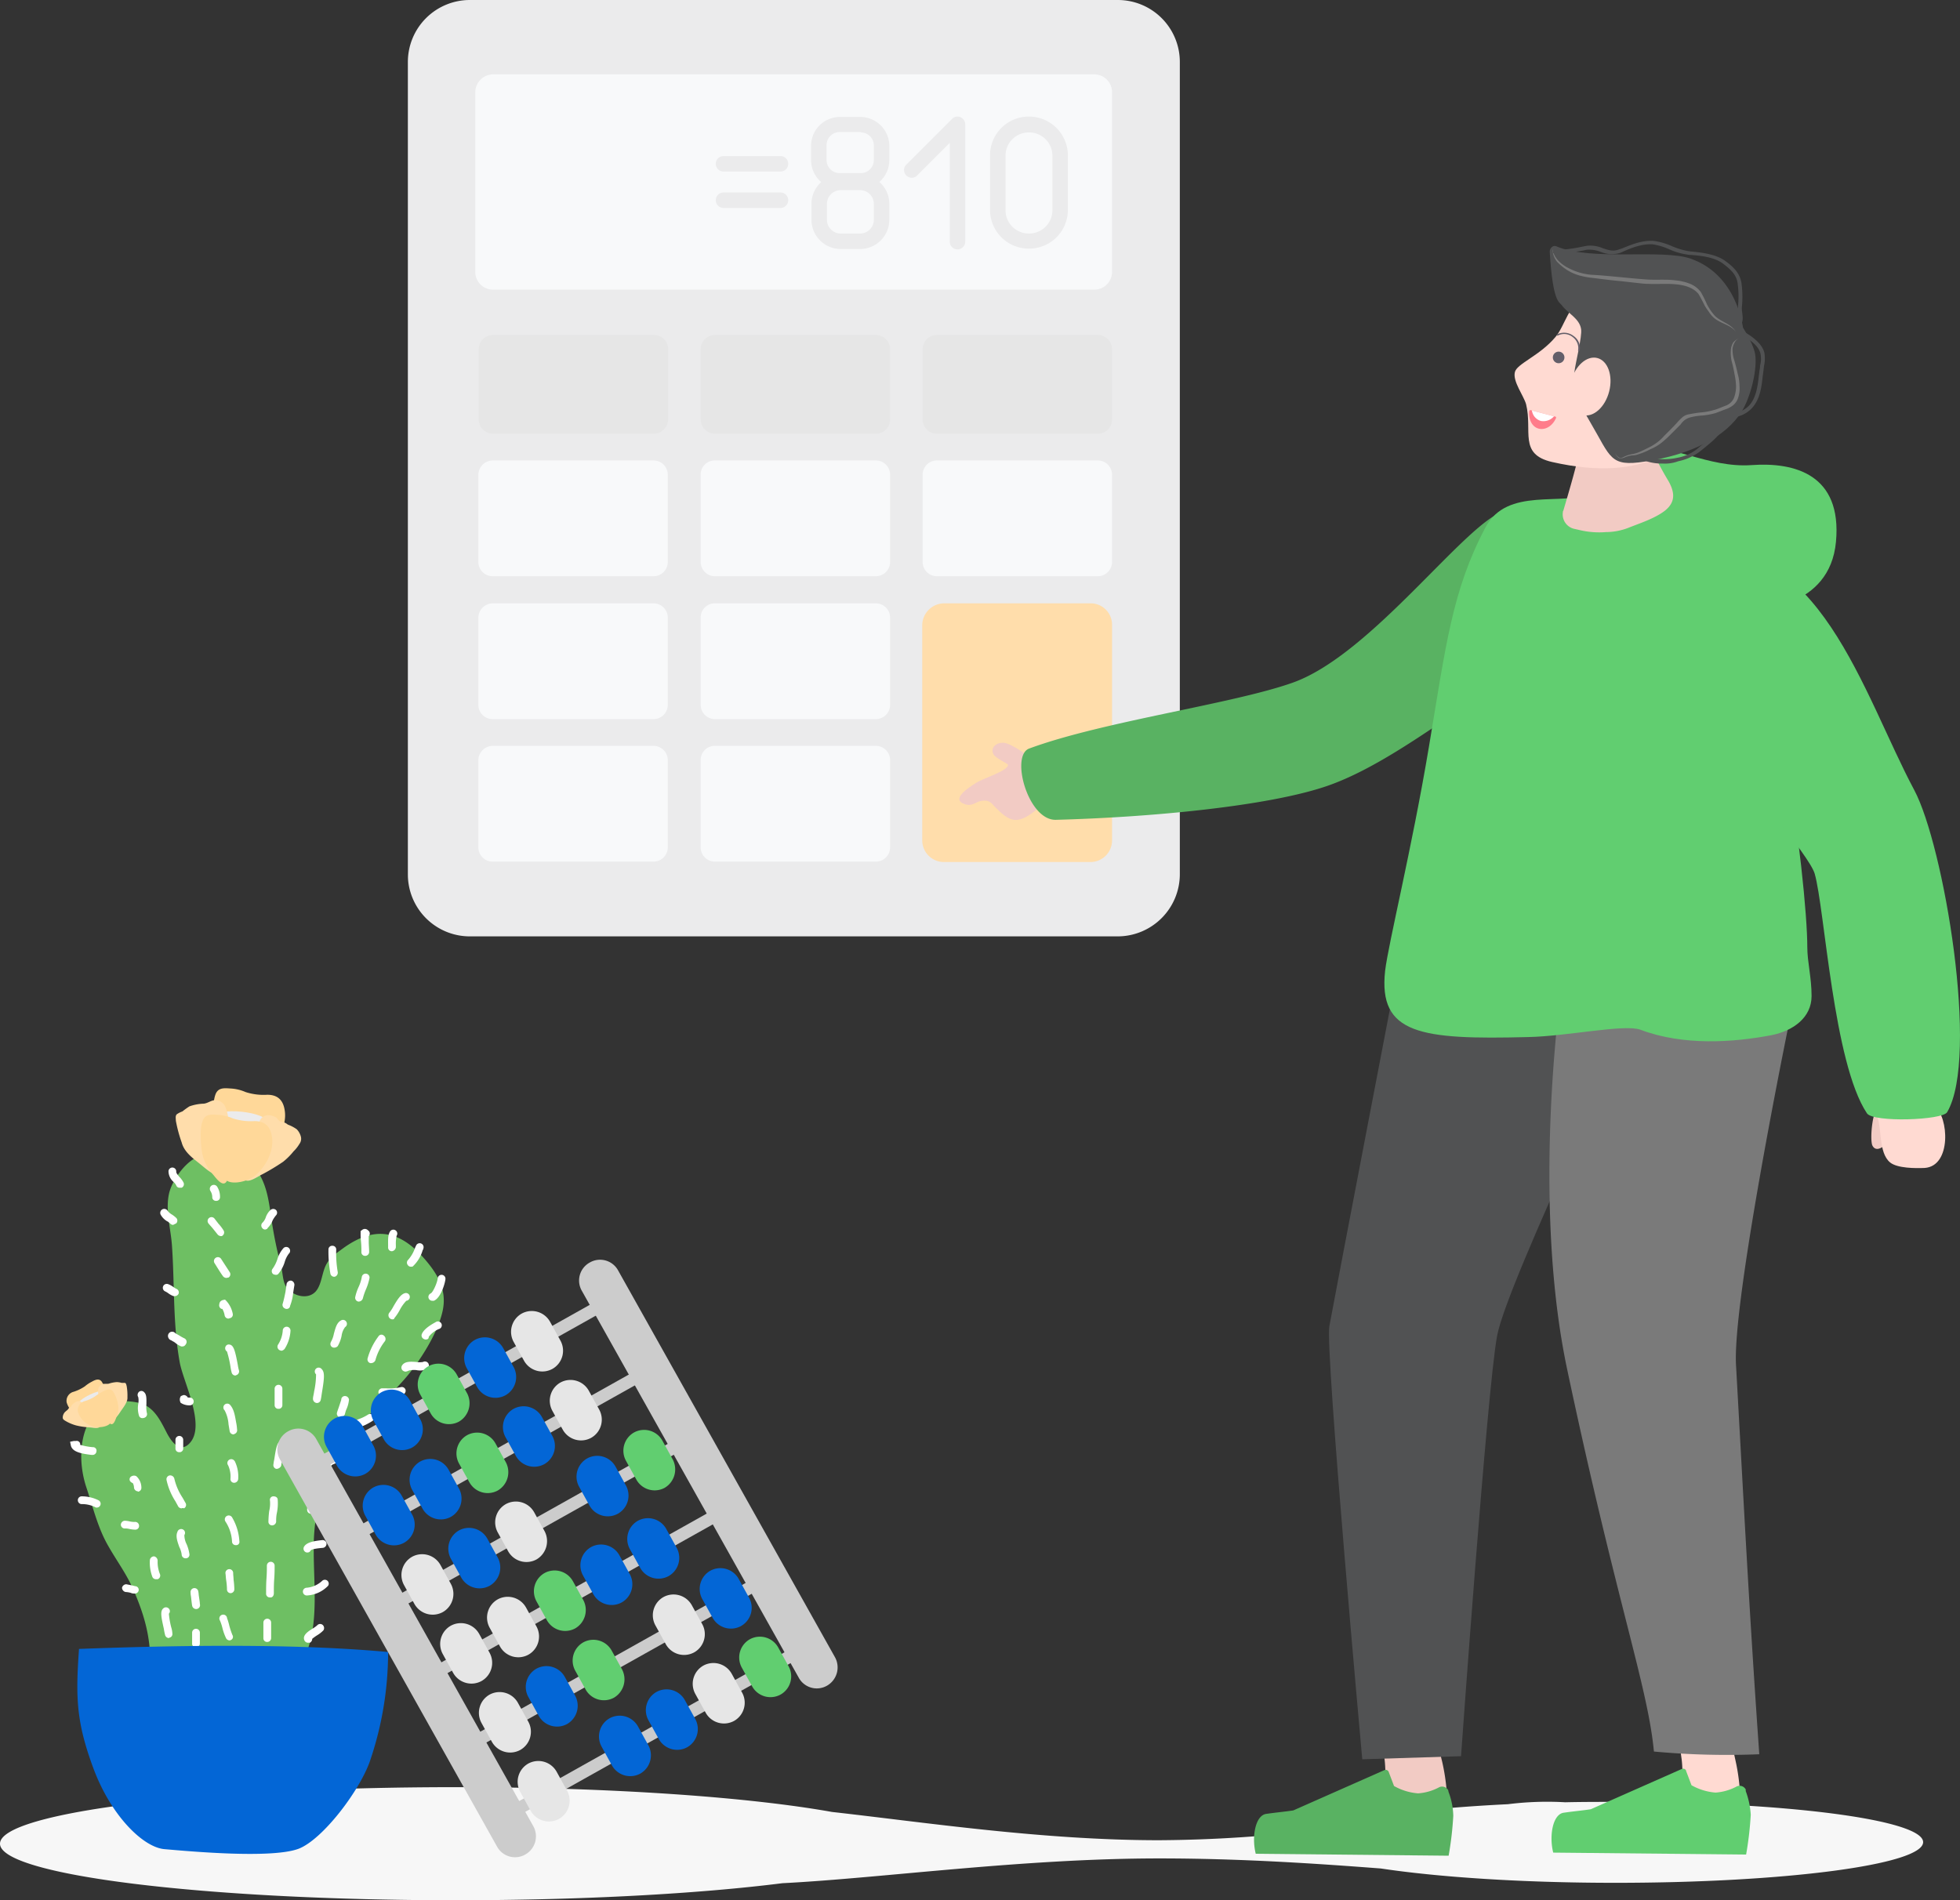 <svg xmlns="http://www.w3.org/2000/svg" id="Layer_1" data-name="Layer 1" viewBox="0 0 506.02 490.7"><rect x="0" y="0" width="506.02" height="490.7" fill="#333333" stroke="none"/><defs><style>.cls-1{fill:#f7f7f7;}.cls-2{fill:#6ebf63;}.cls-3{fill:#fff;}.cls-4{fill:#0366d6;}.cls-5{fill:#ffd899;}.cls-6{fill:#ebebec;}.cls-7{fill:#ffddab;}.cls-8{fill:#f8f9fa;}.cls-9{fill:#e6e6e6;}.cls-10{fill:#ffdad2;}.cls-11{fill:#f2cbc4;}.cls-12{fill:#515253;}.cls-13,.cls-17{fill:#61ce70;}.cls-13,.cls-14{fill-rule:evenodd;}.cls-14,.cls-15{fill:#59b262;}.cls-16{fill:#7a7a7a;}.cls-18{fill:#ccc;}.cls-19{fill:#635e69;}.cls-20{fill:#ff7c8a;}</style></defs><g id="Layer_2" data-name="Layer 2"><g id="book_keeping_maybe_bills_invoices_or_ledgers_" data-name="book keeping maybe bills invoices or ledgers "><path class="cls-1" d="M417,465.3c-4.4,0-8.8,0-13,.1a81.43,81.43,0,0,0-14.8.5c-22.5,1.1-40.1,3.5-47.7,6.5a353.76,353.76,0,0,1-42.4,2.8c-30,0-60.3-4.6-84.4-7.3-21.2-3.8-56.8-6.4-97.1-6.4C52.6,461.5-.1,468-.1,476.1s52.7,14.6,117.6,14.6c33.1,0,63-1.7,84.4-4.4,25.6-1.3,61.9-6.4,97.3-6.4,20.8,0,40.2,1.3,57.2,2.6,14.6,2.2,36.2,3.7,60.5,3.7,43.9,0,79.5-4.7,79.5-10.5S460.9,465.3,417,465.3Z" transform="translate(0.1)"></path><path class="cls-2" d="M38.7,429.3c0-7.1-1.7-12.7-4.5-19.1-1.8-4-4.2-7.2-6.3-10.9-2.7-4.6-4-10.1-5.7-15.2-3.5-10.5-.4-24.7,13.3-21.9,3.9.8,5.6,4.2,7.3,7.5,1.2,2.4,3.6,6,6.3,2.7,3.8-4.7-1.9-15.6-2.8-20.6-1.8-10-1.3-20-2-30.1-.3-4.4-1.7-8.9-.8-13.3.7-3.5,4.3-8.5,7.6-9.7,3.5-1.2,10.6-1,13.4,1.6,4,3.7,4.7,9,5.4,14a111.62,111.62,0,0,0,2.6,12.8c.4,1.6.4,3.9,1.3,5.2,1.5,2.3,5.5,3.5,7.6,1.2,1.6-1.8,1.6-5,2.8-7.1,1-1.8,2.6-2.8,4.2-4,7.7-5.6,14.1-5,20.5,2,3.6,4,6.5,8.3,5.3,14-1.1,5.4-5.4,12.3-8.9,16.6-6.4,7.8-15.1,13.3-19.5,22.8a51,51,0,0,0-4.9,23c0,8.1,1.2,17.9-1.7,25.5-2.2,5.9-8.7,4.9-14.1,6.6-6.1,1.9-13.4,2.8-19.4.3C43.8,432.3,39.7,431.4,38.7,429.3Z" transform="translate(0.1)"></path><path class="cls-3" d="M28.3,367.1h0a1,1,0,0,1-1-1.1h0c.1-1.4-1.7-5.2-2.6-5.5a1,1,0,0,1-1.2-.6,1,1,0,0,1,.6-1.3h0a1.87,1.87,0,0,1,1.9.4c1.7,1.2,3.4,5.3,3.3,7.2A1.06,1.06,0,0,1,28.3,367.1Z" transform="translate(0.1)"></path><path class="cls-3" d="M36.7,366.2a.87.87,0,0,1-.9-.6,6.46,6.46,0,0,1-.2-3.1,4.84,4.84,0,0,0,0-1.7,1.08,1.08,0,0,1,.2-1.4.94.94,0,0,1,1.3.1c.7.6.6,1.8.6,3.1a7.94,7.94,0,0,0,.1,2.2,1,1,0,0,1-.6,1.3h0A1.34,1.34,0,0,1,36.7,366.2Z" transform="translate(0.1)"></path><path class="cls-3" d="M23.7,375.7h-.2c-2.4-.3-4.9-.7-5.3-2.4l-.2-1,1-.2h.5a.92.92,0,0,1,1.1.7v.3a16.47,16.47,0,0,0,3.2.6h.1a.9.9,0,0,1,.9,1.1,1,1,0,0,1-1.1.9Z" transform="translate(0.1)"></path><path class="cls-3" d="M35.5,385.1a1.06,1.06,0,0,1-1-.9,2.66,2.66,0,0,0-.3-1.2,1.79,1.79,0,0,1-.7-.5.88.88,0,0,1,.4-1.3h0a1.27,1.27,0,0,1,1.2,0,4,4,0,0,1,1.3,2.9,1,1,0,0,1-.9,1.1h0Z" transform="translate(0.1)"></path><path class="cls-3" d="M34.7,395a7.72,7.72,0,0,1-1.5-.2,4.1,4.1,0,0,0-1.1-.1,1,1,0,0,1-1-1,1.08,1.08,0,0,1,1-1,6.75,6.75,0,0,1,1.4.2,5.28,5.28,0,0,0,1.3.1,1,1,0,0,1,1,1,.94.94,0,0,1-1,1Z" transform="translate(0.1)"></path><path class="cls-3" d="M46.2,375a.94.94,0,0,1-1-1v-2.2a1,1,0,0,1,2,0V374A.94.94,0,0,1,46.2,375Z" transform="translate(0.1)"></path><path class="cls-3" d="M24.9,389.3c-.2,0-.3,0-.4-.1a7.73,7.73,0,0,0-3.4-.8,1,1,0,0,1-.2-2,9.76,9.76,0,0,1,4.4,1,1,1,0,0,1,.5,1.3,1,1,0,0,1-.9.6Z" transform="translate(0.1)"></path><path class="cls-3" d="M34.6,411.5h-.2a2.35,2.35,0,0,1-.8-.2,6.88,6.88,0,0,0-1.3-.2,1.17,1.17,0,0,1-.9-1.1h0a1.17,1.17,0,0,1,1.1-.9h0l1.5.3.8.2a.94.94,0,0,1,.9,1.1,1,1,0,0,1-1.1.8Z" transform="translate(0.1)"></path><path class="cls-3" d="M53.2,301.4a.94.94,0,0,1-1-1c-.1-.7-.2-1.3-.3-2a8.52,8.52,0,0,1-.3-2.3,1,1,0,1,1,2,.2,5.66,5.66,0,0,0,.3,1.8,9.08,9.08,0,0,1,.3,2.3,1.16,1.16,0,0,1-1,1Z" transform="translate(0.1)"></path><path class="cls-3" d="M46.3,306.7a.87.87,0,0,1-.9-.6,3.11,3.11,0,0,0-.7-.9,3.72,3.72,0,0,1-1.3-2.8,1,1,0,1,1,2,.2h0c0,.3.3.7.8,1.3a5.83,5.83,0,0,1,1.1,1.5,1,1,0,0,1-.5,1.3h-.5Z" transform="translate(0.1)"></path><path class="cls-3" d="M44.6,316.3a.91.91,0,0,1-.7-.3c-.3-.2-.5-.5-.8-.6a4.62,4.62,0,0,1-1.7-1.7,1,1,0,1,1,1.8-1,4,4,0,0,0,1.2,1,8.74,8.74,0,0,1,1,.8,1,1,0,0,1,0,1.4Z" transform="translate(0.1)"></path><path class="cls-3" d="M45,334.7h-.3a5.39,5.39,0,0,1-1.3-.7,5.58,5.58,0,0,0-.8-.5,1,1,0,1,1,.7-1.9h0a5.39,5.39,0,0,1,1.3.7,5.58,5.58,0,0,0,.8.5,1,1,0,0,1,.6,1.3,1.1,1.1,0,0,1-1,.6Z" transform="translate(0.1)"></path><path class="cls-3" d="M46.9,347.7a.6.6,0,0,1-.4-.1,5.67,5.67,0,0,1-1.3-.8,3.51,3.51,0,0,0-.8-.5c-.1-.1-.2-.1-.3-.2a1.06,1.06,0,0,1-.7-.6,1.1,1.1,0,0,1,.3-1.4,1.07,1.07,0,0,1,1.4.1c.1.1.2.2.3.2.3.2.7.4,1,.6a10.91,10.91,0,0,0,1.1.6,1,1,0,0,1,.5,1.3c-.3.6-.6.8-1.1.8Z" transform="translate(0.1)"></path><path class="cls-3" d="M48.6,362.9a4.07,4.07,0,0,1-1.8-.5l-.3-.2-.1-.3a1.7,1.7,0,0,1,0-1l.2-.4.3-.1a.91.91,0,0,1,1,0,1.21,1.21,0,0,1,.5.5h.4a1,1,0,0,1,.2,2Zm-1.5-2.5Z" transform="translate(0.1)"></path><path class="cls-3" d="M55.7,310.1h0a.94.94,0,0,1-1-1,3,3,0,0,0-.5-1.6,1,1,0,1,1,1.8-1,4.84,4.84,0,0,1,.7,2.6.94.94,0,0,1-1,1Z" transform="translate(0.1)"></path><path class="cls-3" d="M56.9,319.2a1.23,1.23,0,0,1-.8-.4l-1.2-1.5c-.4-.5-.8-.9-1.2-1.4a1,1,0,0,1,1.6-1.2h0c.3.4.7.9,1,1.3a10.92,10.92,0,0,1,1.3,1.7,1,1,0,0,1-.3,1.4c0,.1-.2.1-.4.1Z" transform="translate(0.1)"></path><path class="cls-3" d="M58.3,330a1.23,1.23,0,0,1-.8-.4c-.8-1.1-1.5-2.3-2.2-3.4a1,1,0,0,1,.3-1.4h0a1,1,0,0,1,1.4.3h0c.7,1.1,1.5,2.3,2.2,3.4a1,1,0,0,1-.3,1.4c-.2,0-.4.1-.6.1Z" transform="translate(0.1)"></path><path class="cls-3" d="M58.9,340.5a1,1,0,0,1-1-.8,4.92,4.92,0,0,0-.6-1.7h-.2a1,1,0,0,1-.6-1.1,1.85,1.85,0,0,1,.2-.7,1.37,1.37,0,0,1,.8-.5l.5-.1.3.3a6.86,6.86,0,0,1,1.7,3.4.94.94,0,0,1-.8,1.1h0Z" transform="translate(0.1)"></path><path class="cls-3" d="M60.7,355.2a1,1,0,0,1-1-.8,13,13,0,0,1-.3-1.5,27.44,27.44,0,0,0-.9-3.9,1,1,0,0,1-.3-1.4.87.87,0,0,1,.9-.4c1.1.1,1.5,1.5,2.2,5.3a10.63,10.63,0,0,0,.3,1.4,1,1,0,0,1-.7,1.2Zm-1.8-6Z" transform="translate(0.1)"></path><path class="cls-3" d="M60.2,370.4a1,1,0,0,1-1-.8l-.3-1.8a9,9,0,0,0-1-3.6,1,1,0,1,1,1.5-1.3c1,1.2,1.2,3,1.5,4.6a11.55,11.55,0,0,1,.2,1.6,1,1,0,0,1-.7,1.2h0C60.3,370.4,60.3,370.4,60.2,370.4Z" transform="translate(0.1)"></path><path class="cls-3" d="M64.5,304.2a.9.9,0,0,1-.5-.1,1,1,0,0,1-.4-1.4h0a8.66,8.66,0,0,0,.6-3.2v-.6c.1-1.1.8-1.2,1.1-1.2,1,.1,1,1,.9,1.8a9.78,9.78,0,0,1-.9,4.1A.76.76,0,0,1,64.5,304.2Z" transform="translate(0.1)"></path><path class="cls-3" d="M68.4,317.5a.91.91,0,0,1-.8-.4,1,1,0,0,1,.1-1.4,3.53,3.53,0,0,0,.8-1.3,4.64,4.64,0,0,1,1.3-2,1.06,1.06,0,0,1,1.4.1,1,1,0,0,1-.1,1.4h0a8.34,8.34,0,0,0-.8,1.2,5.33,5.33,0,0,1-1.3,2C68.9,317.4,68.7,317.4,68.4,317.5Z" transform="translate(0.1)"></path><path class="cls-3" d="M71.1,329.2a1.85,1.85,0,0,1-.7-.2,1,1,0,0,1-.1-1.4h0a9,9,0,0,0,1.2-2.4,7.61,7.61,0,0,1,1.5-2.8,1,1,0,0,1,1.6,1.2l-.1.1a6.5,6.5,0,0,0-1.1,2.2,8.7,8.7,0,0,1-1.6,3A.78.78,0,0,1,71.1,329.2Z" transform="translate(0.1)"></path><path class="cls-3" d="M73.9,338a.6.6,0,0,1-.4-.1,1,1,0,0,1-.6-1.3c.3-1,.5-2,.7-3l.3-2.1a1.1,1.1,0,0,1,1.2-.8h0a1.1,1.1,0,0,1,.8,1.2c-.1.6-.2,1.2-.3,1.9a13,13,0,0,1-.8,3.4A.86.86,0,0,1,73.9,338Z" transform="translate(0.1)"></path><path class="cls-3" d="M72.6,348.8a1.42,1.42,0,0,1-.6-.2,1,1,0,0,1-.3-1.4,7.71,7.71,0,0,0,1.2-3.6,1,1,0,0,1,2,0,9.67,9.67,0,0,1-1.5,4.7A1.37,1.37,0,0,1,72.6,348.8Z" transform="translate(0.1)"></path><path class="cls-3" d="M71.8,363.8a.94.94,0,0,1-1-1v-4.2a1,1,0,0,1,2,0v4.2A.94.94,0,0,1,71.8,363.8Z" transform="translate(0.1)"></path><path class="cls-3" d="M60.4,382.9h0a.94.94,0,0,1-1-1,7,7,0,0,0-.6-3.5,1,1,0,0,1,1.6-1.2l.1.1a9,9,0,0,1,.9,4.6A1.07,1.07,0,0,1,60.4,382.9Z" transform="translate(0.1)"></path><path class="cls-3" d="M60.8,399h0a.94.94,0,0,1-1-1,10.33,10.33,0,0,0-1.7-5.1,1,1,0,1,1,1.7-1.1,13.62,13.62,0,0,1,1.9,6.2A.83.83,0,0,1,60.8,399Z" transform="translate(0.1)"></path><path class="cls-3" d="M59.5,411.4h0a.94.94,0,0,1-1-1,17.85,17.85,0,0,0-.2-2.3c-.1-.6-.1-1.2-.2-1.9a1,1,0,0,1,2,0c0,.6.1,1.1.1,1.7a21.05,21.05,0,0,1,.2,2.5A1,1,0,0,1,59.5,411.4Z" transform="translate(0.1)"></path><path class="cls-3" d="M59.2,423.6a1.05,1.05,0,0,1-.9-.5,13.32,13.32,0,0,1-1-2.8,12.66,12.66,0,0,0-.6-1.8,1,1,0,1,1,1.8-.8v.1a15.19,15.19,0,0,1,.6,2,22.5,22.5,0,0,0,.8,2.4.88.88,0,0,1-.4,1.3h0A1,1,0,0,1,59.2,423.6Z" transform="translate(0.1)"></path><path class="cls-3" d="M71.4,379.3h-.2a1,1,0,0,1-.7-1.2h0a9.64,9.64,0,0,1,.2-1.2c.5-3.3.8-4.9,2.1-4.9h0a1,1,0,0,1,1,1,1.23,1.23,0,0,1-.4.8,20.54,20.54,0,0,0-.7,3.4c-.1.6-.2,1.1-.2,1.3A1.4,1.4,0,0,1,71.4,379.3Z" transform="translate(0.1)"></path><path class="cls-3" d="M70.2,393.9a.94.94,0,0,1-1-1,24.52,24.52,0,0,1,.2-2.7,8.22,8.22,0,0,0,.2-2.7.9.9,0,0,1,.9-1.1c.6,0,1.1.3,1.1.9a12.22,12.22,0,0,1-.2,3.3,9.34,9.34,0,0,0-.2,2.3,1.07,1.07,0,0,1-1,1Z" transform="translate(0.1)"></path><path class="cls-3" d="M69.6,412.5a.94.94,0,0,1-1-1c0-1.2,0-2.5.1-3.9s.1-2.4.1-3.3a1,1,0,0,1,2,0c0,.9,0,2.1-.1,3.4s-.1,2.6-.1,3.7c0,.7-.4,1.2-1,1.1Z" transform="translate(0.1)"></path><path class="cls-3" d="M68.9,424a.94.94,0,0,1-1-1v-4a1,1,0,0,1,2,0v4A1,1,0,0,1,68.9,424Z" transform="translate(0.1)"></path><path class="cls-3" d="M79.4,424.2a1,1,0,0,1-.9-.6c-.6-1.3.9-2.3,2.2-3.1a7.63,7.63,0,0,0,1.1-.8,1,1,0,0,1,1.4-.1h0a1.08,1.08,0,0,1,.2,1.4,7.89,7.89,0,0,1-1.5,1.2,12.13,12.13,0,0,0-1.4,1,1.1,1.1,0,0,1-.6,1Z" transform="translate(0.1)"></path><path class="cls-3" d="M79.1,412a1,1,0,0,1,0-2,6.7,6.7,0,0,0,4-1.8,1,1,0,0,1,1.5,1.3l-.1.1A8.18,8.18,0,0,1,79.1,412Z" transform="translate(0.1)"></path><path class="cls-3" d="M79.3,400.9a.9.9,0,0,1-.5-.1,1,1,0,0,1-.4-1.4h0c.7-1.2,2.8-1.5,4.7-1.7a1,1,0,0,1,1.1.9h0a1.07,1.07,0,0,1-.9,1.1c-2.5.2-3.1.5-3.2.7A.89.89,0,0,1,79.3,400.9Z" transform="translate(0.1)"></path><path class="cls-3" d="M80.2,390.9a1,1,0,0,1-1-.9c-.2-2.8,3.5-3.2,5.6-3.5l.6-.1a1,1,0,0,1,.4,2l-.7.1c-2.6.3-3.9.8-3.8,1.4a1.18,1.18,0,0,1-1.1,1Z" transform="translate(0.1)"></path><path class="cls-3" d="M84.5,379a.94.94,0,0,1-1-1,.76.76,0,0,1,.2-.5c.7-1.1,2.2-1.5,3.3-1.8l.4-.1a1,1,0,0,1,.5,1.9l-.4.1c-.7.2-1.9.5-2.2,1C85.2,378.9,84.8,379,84.5,379Z" transform="translate(0.1)"></path><path class="cls-3" d="M91.2,369.2a.94.94,0,0,1-1-1,1.05,1.05,0,0,1,.5-.9c.5-.3,1.1-.5,1.7-.8a11.51,11.51,0,0,0,2.5-1.2,1.08,1.08,0,0,1,1.4.2h0a1.08,1.08,0,0,1-.2,1.4h0a15.93,15.93,0,0,1-2.9,1.5c-.6.2-1.1.5-1.6.7A1,1,0,0,1,91.2,369.2Z" transform="translate(0.1)"></path><path class="cls-3" d="M100.4,360.5H98.6a1,1,0,0,1,0-2h.9a12.86,12.86,0,0,0,3.9-.3,1,1,0,0,1,1.2.7h0a1,1,0,0,1-.7,1.2h0A8.6,8.6,0,0,1,100.4,360.5Z" transform="translate(0.1)"></path><path class="cls-3" d="M104.6,354.2a1.42,1.42,0,0,1-.6-.2,1,1,0,0,1-.3-1.4h0c.7-1.1,2.2-1,3.7-.9a4.85,4.85,0,0,0,1.7,0,1,1,0,1,1,1,1.8.1.1,0,0,0-.1.1,4.57,4.57,0,0,1-2.6.2,6.08,6.08,0,0,0-1.9.1A3.18,3.18,0,0,1,104.6,354.2Z" transform="translate(0.1)"></path><path class="cls-3" d="M109.8,345.9a.76.76,0,0,1-.4-.1,1,1,0,0,1-.6-1.3c.6-1.5,2.9-2.7,3.6-3.1a1,1,0,1,1,.8,1.8,6.3,6.3,0,0,0-2.6,2C110.6,345.7,110.3,345.9,109.8,345.9Z" transform="translate(0.1)"></path><path class="cls-3" d="M111.5,335.9a1,1,0,0,1-1-1,1,1,0,0,1,.6-.9c.6-.3,1.7-2.8,1.8-3.9a1,1,0,1,1,2,.2c-.1,1.1-1.2,4.9-3,5.6Z" transform="translate(0.1)"></path><path class="cls-3" d="M106,327.1a.91.91,0,0,1-.8-.4,1,1,0,0,1,.1-1.4h0a9.16,9.16,0,0,0,1.8-3.2l.2-.4a1,1,0,1,1,1.9.7v.1l-.2.4a9.15,9.15,0,0,1-2.4,4C106.5,327.1,106.2,327.1,106,327.1Z" transform="translate(0.1)"></path><path class="cls-3" d="M101.1,323.1a.94.94,0,0,1-1-1v-.5c0-1.2-.1-2.7.5-3.6a1,1,0,0,1,1.4-.3h0a1,1,0,0,1,.3,1.4h0a9.74,9.74,0,0,0-.2,2.4v.6a1.17,1.17,0,0,1-1,1Z" transform="translate(0.1)"></path><path class="cls-3" d="M94.2,324.3a.94.94,0,0,1-1-1,24.37,24.37,0,0,0-.1-2.7,17.73,17.73,0,0,1-.1-2.2v-.5l.4-.3a1.09,1.09,0,0,1,1.5.1,1,1,0,0,1,.3,1.4h0l-.1.1v1.4c0,.9.1,1.8.1,2.7a1,1,0,0,1-1,1Z" transform="translate(0.1)"></path><path class="cls-3" d="M86.2,329.7a1,1,0,0,1-1-.8,31.78,31.78,0,0,1-.5-6.2.94.94,0,0,1,1-1h0a.94.94,0,0,1,1,1,28.31,28.31,0,0,0,.4,5.8,1.1,1.1,0,0,1-.8,1.2h-.1Z" transform="translate(0.1)"></path><path class="cls-3" d="M92.6,336.1h-.2a1,1,0,0,1-.8-1.1,12.24,12.24,0,0,1,.9-2.7,10.43,10.43,0,0,0,.8-2.5,1,1,0,1,1,2,.2h0a14,14,0,0,1-.9,2.9,15.55,15.55,0,0,0-.8,2.3A1.16,1.16,0,0,1,92.6,336.1Z" transform="translate(0.1)"></path><path class="cls-3" d="M86.2,348a.94.94,0,0,1-1-1,1.42,1.42,0,0,1,.2-.6,6.79,6.79,0,0,0,.7-2c.4-1.4.7-2.8,1.8-3.4a1,1,0,0,1,1.4.3h0a1,1,0,0,1-.3,1.4h0a4.69,4.69,0,0,0-.9,2.2,8.8,8.8,0,0,1-1,2.7A1.22,1.22,0,0,1,86.2,348Z" transform="translate(0.1)"></path><path class="cls-3" d="M81.7,362.3h0a1.09,1.09,0,0,1-1-1.1c0-.5.2-1.1.3-1.9a21.18,21.18,0,0,0,.5-4.4,1,1,0,1,1,1.5-1.3c.8.8.6,2.5,0,6.1-.1.7-.2,1.4-.3,1.8A1,1,0,0,1,81.7,362.3Z" transform="translate(0.1)"></path><path class="cls-3" d="M101.2,340.7a1.06,1.06,0,0,1-.8-1.7,9.91,9.91,0,0,0,1.1-1.7c1-1.7,1.9-3.2,3.1-3.4a1,1,0,1,1,.2,2,10.39,10.39,0,0,0-1.7,2.4,12.78,12.78,0,0,1-1.4,2.1C101.7,340.6,101.5,340.7,101.2,340.7Z" transform="translate(0.1)"></path><path class="cls-3" d="M95.7,352h-.2a1,1,0,0,1-.7-1.2,16.86,16.86,0,0,1,2.8-5.7.9.9,0,0,1,1.4-.2,1.08,1.08,0,0,1,.3,1.4,13.84,13.84,0,0,0-2.5,5A1.23,1.23,0,0,1,95.7,352Z" transform="translate(0.1)"></path><path class="cls-3" d="M87.8,366h-.2a1,1,0,0,1-.7-1.2h0c.1-.4.3-.9.5-1.5l.6-1.8a.94.94,0,0,1,1-1,1.06,1.06,0,0,1,1,.9,7.71,7.71,0,0,1-.7,2.6c-.2.5-.3,1-.4,1.3C88.6,365.8,88.2,366.1,87.8,366Z" transform="translate(0.1)"></path><path class="cls-3" d="M46.8,389.5a1.05,1.05,0,0,1-.9-.5c-.2-.4-.5-.9-.7-1.3a16.52,16.52,0,0,1-2.3-5.5,1,1,0,0,1,.8-1.2,1.1,1.1,0,0,1,1.2.8,15.15,15.15,0,0,0,2.1,4.9c.3.5.5.9.8,1.4a1,1,0,0,1-.4,1.4.64.64,0,0,0-.6,0Z" transform="translate(0.1)"></path><path class="cls-3" d="M47.8,402.4a1,1,0,0,1-1-1,6,6,0,0,0-.6-1.9c-.5-1.4-1-2.8-.5-3.9a1,1,0,1,1,1.8.8,5.33,5.33,0,0,0,.6,2.4,10.27,10.27,0,0,1,.7,2.5.93.93,0,0,1-1,1.1Z" transform="translate(0.1)"></path><path class="cls-3" d="M50.5,415.5a1.06,1.06,0,0,1-1-.9c-.1-.5-.2-1.6-.3-2.4a5.13,5.13,0,0,1-.1-1,1,1,0,0,1,2-.2,5.38,5.38,0,0,1,.1.8c.1.8.3,1.9.3,2.4a1,1,0,0,1-1,1.3Z" transform="translate(0.1)"></path><path class="cls-3" d="M50.5,425.4a.94.94,0,0,1-1-1v-2.8a1,1,0,0,1,2,0v2.8A1,1,0,0,1,50.5,425.4Z" transform="translate(0.1)"></path><path class="cls-3" d="M40.2,407.8a1,1,0,0,1-1-.7,10.45,10.45,0,0,1-.6-4.3,1.09,1.09,0,0,1,1.1-.9h0a1.17,1.17,0,0,1,.9,1.1h0a8.34,8.34,0,0,0,.6,3.5,1,1,0,0,1-.6,1.3h-.4Z" transform="translate(0.1)"></path><path class="cls-3" d="M43.5,423a1.06,1.06,0,0,1-1-.9,13,13,0,0,1-.3-1.5c-.7-3.1-1-4.6-.1-5.3a1,1,0,0,1,1.4.1.94.94,0,0,1,0,1.3,21.36,21.36,0,0,0,.6,3.5,6.13,6.13,0,0,1,.3,1.6.94.94,0,0,1-.8,1.1h0Zm-.1-6Z" transform="translate(0.1)"></path><path class="cls-4" d="M20.3,425.8c-.9,12.6-.7,18.9,3.7,30.8C28.6,469,36.9,477,42.3,477.5c6.9.6,27.8,2.5,34.7-.1,6.2-2.4,15.7-14.9,18.4-22.6a87.35,87.35,0,0,0,4.7-28.2C74.2,424.2,42,425,20.3,425.8Z" transform="translate(0.1)"></path><path class="cls-5" d="M61.7,298.1c-1,2-2.9-.8-3.6-1.6a11.6,11.6,0,0,1-2.9-6.9c-.2-2.1-.4-4.9.3-6.9s2.4-1.7,4.2-1.6a11.21,11.21,0,0,1,3.6.9,15.15,15.15,0,0,0,5.6.7c2.6,0,4.1,1.3,4.5,4,.6,3.6-1.4,7.4-4,9.8C67.5,298.2,63.5,299.2,61.7,298.1Z" transform="translate(0.1)"></path><ellipse class="cls-6" cx="62.13" cy="289.07" rx="2" ry="6.9" transform="translate(-231.75 320.65) rotate(-84)"></ellipse><path class="cls-7" d="M60.3,302.3a3.83,3.83,0,0,1-2.4,1.3c-2.6.5-4.8-1.8-6.7-3.3s-3.8-3-4.4-5.3a35.55,35.55,0,0,1-1.5-5.6c0-.6-.2-1.3.3-1.7A6.11,6.11,0,0,1,47,287a20.28,20.28,0,0,1,1.8-1.3,12.1,12.1,0,0,1,3.7-.7c1-.1,1.8-.8,2.8-.9a3,3,0,0,1,2.5,1.2,9.07,9.07,0,0,1,1,3.3,25.85,25.85,0,0,1,.9,4,20.68,20.68,0,0,1,.3,3.5,18.29,18.29,0,0,0-.2,3.3c.1.7.4,1.3.5,1.9a1.62,1.62,0,0,1,0,1c-.2.2-.2.5-.3.8C60,303.1,59.8,303,60.3,302.3Z" transform="translate(0.1)"></path><path class="cls-7" d="M63.3,304.8c1.2.5,3.3-1.1,4.4-1.6A57.36,57.36,0,0,0,73,300a17.24,17.24,0,0,0,2.7-2.7,9,9,0,0,0,1.5-1.9,2.23,2.23,0,0,0,.4-1.8,4.33,4.33,0,0,0-1.1-2,10.08,10.08,0,0,0-2.3-1.2,3.51,3.51,0,0,0-.8-.5l-1.1-.3c-.5-.1-.7-.8-1.2-1.1a4.94,4.94,0,0,0-1.6-.5,2.38,2.38,0,0,0-2.6,1.6,21.34,21.34,0,0,0-1.3,4.3c-.3,1.2-.7,2.3-1.1,3.5-.4,1-1.1,2-1.5,3-.3.7-.9,2-.6,2.8A3.67,3.67,0,0,0,63.3,304.8Z" transform="translate(0.1)"></path><path class="cls-5" d="M58.5,304.9c-1,2-2.9-.8-3.6-1.6a11.71,11.71,0,0,1-3-6.9c-.2-2.1-.4-4.9.3-6.9s2.4-1.7,4.2-1.6a11.21,11.21,0,0,1,3.6.9,15.15,15.15,0,0,0,5.6.7c2.6,0,4.1,1.3,4.5,4,.6,3.6-1.4,7.4-4,9.8C64.3,305,60.2,306,58.5,304.9Z" transform="translate(0.1)"></path><path class="cls-5" d="M25.4,365.1c.9.7,1.4-1,1.6-1.5a5.54,5.54,0,0,0,.4-3.8,8.52,8.52,0,0,0-1.3-3.1c-.7-.8-1.6-.4-2.5.1a9.39,9.39,0,0,0-1.8,1.2,11.08,11.08,0,0,1-2.9,1.4,2.42,2.42,0,0,0-1.8,2.7,5.27,5.27,0,0,0,3.8,3.7A5.26,5.26,0,0,0,25.4,365.1Z" transform="translate(0.1)"></path><ellipse class="cls-6" cx="23.6" cy="361.01" rx="3.9" ry="1" transform="translate(-151.09 44.26) rotate(-25.15)"></ellipse><path class="cls-7" d="M26.8,366.8a2,2,0,0,0,1.5.1c1.5-.3,2.3-1.8,3-2.8s1.6-2.2,1.5-3.3a14.15,14.15,0,0,0-.2-2.9c-.1-.3-.1-.6-.4-.8h-.9a5,5,0,0,0-1.2-.2,7.79,7.79,0,0,0-2.1.4c-.5.1-1.1,0-1.6.1a2,2,0,0,0-1.1,1.1,4.84,4.84,0,0,0,0,1.7,13.55,13.55,0,0,0,.2,2,10.46,10.46,0,0,0,.4,1.7,10.09,10.09,0,0,1,.7,1.5,3.35,3.35,0,0,1,0,1c.1.2.2.3.2.4a1.38,1.38,0,0,1,.3.4C27.2,367.1,27.2,367,26.8,366.8Z" transform="translate(0.1)"></path><path class="cls-7" d="M25.6,368.5c-.5.5-2,.1-2.6.1a19.93,19.93,0,0,1-3.4-.5,10.66,10.66,0,0,1-1.9-.7,10.91,10.91,0,0,1-1.1-.6c-.3-.2-.5-.4-.5-.7a2,2,0,0,1,.3-1.1c.2-.4.7-.7,1-1,.1-.1.2-.3.3-.4s.4-.2.5-.3.2-.5.5-.7a5.55,5.55,0,0,1,.8-.6,1.36,1.36,0,0,1,1.6.2,8.62,8.62,0,0,1,1.4,1.8,17.41,17.41,0,0,0,1.2,1.4c.4.4.9.7,1.3,1.1s.8.8.8,1.2A.83.83,0,0,1,25.6,368.5Z" transform="translate(0.1)"></path><path class="cls-5" d="M28.3,367.6c.9.7,1.4-1,1.6-1.5a5.54,5.54,0,0,0,.4-3.8,8.52,8.52,0,0,0-1.3-3.1c-.7-.7-1.5-.4-2.5.1a17.39,17.39,0,0,0-1.8,1.1,9.75,9.75,0,0,1-2.9,1.4,2.42,2.42,0,0,0-1.8,2.7h0a5.58,5.58,0,0,0,3.8,3.8C25.2,368.8,27.5,368.5,28.3,367.6Z" transform="translate(0.1)"></path><path class="cls-6" d="M288.5,241.8H121.2a16,16,0,0,1-16-16V16a16,16,0,0,1,16-16H288.5a16,16,0,0,1,16,16V225.7A16.07,16.07,0,0,1,288.5,241.8Z" transform="translate(0.1)"></path><path class="cls-8" d="M282.4,74.8H127.2a4.59,4.59,0,0,1-4.6-4.6V23.9a4.67,4.67,0,0,1,4.6-4.7H282.4a4.61,4.61,0,0,1,4.6,4.7V70.2A4.59,4.59,0,0,1,282.4,74.8Z" transform="translate(0.1)"></path><path class="cls-9" d="M283.3,112H241.8a3.69,3.69,0,0,1-3.7-3.7V90.2a3.69,3.69,0,0,1,3.7-3.7h41.5a3.69,3.69,0,0,1,3.7,3.7v18.1A3.63,3.63,0,0,1,283.3,112Z" transform="translate(0.1)"></path><path class="cls-9" d="M226,112H184.5a3.69,3.69,0,0,1-3.7-3.7V90.2a3.69,3.69,0,0,1,3.7-3.7H226a3.69,3.69,0,0,1,3.7,3.7v18.1A3.69,3.69,0,0,1,226,112Z" transform="translate(0.1)"></path><path class="cls-9" d="M168.7,112H127.2a3.69,3.69,0,0,1-3.7-3.7V90.2a3.69,3.69,0,0,1,3.7-3.7h41.5a3.69,3.69,0,0,1,3.7,3.7v18.1A3.76,3.76,0,0,1,168.7,112Z" transform="translate(0.1)"></path><path class="cls-8" d="M127.1,118.9h41.5a3.69,3.69,0,0,1,3.7,3.7v22.5a3.69,3.69,0,0,1-3.7,3.7H127.1a3.69,3.69,0,0,1-3.7-3.7V122.6A3.76,3.76,0,0,1,127.1,118.9Z" transform="translate(0.1)"></path><path class="cls-8" d="M184.5,118.9H226a3.69,3.69,0,0,1,3.7,3.7v22.5a3.69,3.69,0,0,1-3.7,3.7H184.5a3.69,3.69,0,0,1-3.7-3.7V122.6A3.63,3.63,0,0,1,184.5,118.9Z" transform="translate(0.1)"></path><path class="cls-8" d="M241.8,118.9h41.5a3.69,3.69,0,0,1,3.7,3.7v22.5a3.69,3.69,0,0,1-3.7,3.7H241.8a3.69,3.69,0,0,1-3.7-3.7V122.6A3.69,3.69,0,0,1,241.8,118.9Z" transform="translate(0.1)"></path><path class="cls-8" d="M127.1,155.8h41.5a3.69,3.69,0,0,1,3.7,3.7V182a3.69,3.69,0,0,1-3.7,3.7H127.1a3.69,3.69,0,0,1-3.7-3.7V159.5A3.76,3.76,0,0,1,127.1,155.8Z" transform="translate(0.1)"></path><path class="cls-8" d="M184.5,155.8H226a3.69,3.69,0,0,1,3.7,3.7V182a3.69,3.69,0,0,1-3.7,3.7H184.5a3.69,3.69,0,0,1-3.7-3.7V159.5A3.63,3.63,0,0,1,184.5,155.8Z" transform="translate(0.1)"></path><path class="cls-7" d="M243.6,155.8h37.9a5.51,5.51,0,0,1,5.5,5.6V217a5.57,5.57,0,0,1-5.5,5.6H243.6A5.59,5.59,0,0,1,238,217V161.3A5.7,5.7,0,0,1,243.6,155.8Z" transform="translate(0.1)"></path><path class="cls-8" d="M127.1,192.6h41.5a3.69,3.69,0,0,1,3.7,3.7v22.5a3.69,3.69,0,0,1-3.7,3.7H127.1a3.69,3.69,0,0,1-3.7-3.7V196.3A3.76,3.76,0,0,1,127.1,192.6Z" transform="translate(0.1)"></path><path class="cls-8" d="M184.5,192.6H226a3.69,3.69,0,0,1,3.7,3.7v22.5a3.69,3.69,0,0,1-3.7,3.7H184.5a3.69,3.69,0,0,1-3.7-3.7V196.3A3.63,3.63,0,0,1,184.5,192.6Z" transform="translate(0.1)"></path><path class="cls-6" d="M201.4,44.3H186.7a2,2,0,0,1,0-4h14.7a2,2,0,0,1,0,4Z" transform="translate(0.1)"></path><path class="cls-6" d="M201.4,53.7H186.7a2,2,0,0,1,0-4h14.7a2,2,0,0,1,0,4Z" transform="translate(0.1)"></path><path class="cls-6" d="M247.1,64.4a2,2,0,0,1-2-2V36.9l-8.6,8.6a2,2,0,0,1-2.8-2.8l12-12a1.93,1.93,0,0,1,2.8,0,2,2,0,0,1,.6,1.4V62.4a2,2,0,0,1-2,2Z" transform="translate(0.1)"></path><path class="cls-6" d="M222.1,34.2a3.35,3.35,0,0,1,3.4,3.3h0v3.8a3.37,3.37,0,0,1-3.4,3.4h-5.4a3.37,3.37,0,0,1-3.4-3.4V37.5a3.37,3.37,0,0,1,3.4-3.4h5.4m0-3.9h-5.4a7.45,7.45,0,0,0-7.4,7.4v3.8a7.45,7.45,0,0,0,7.4,7.4h5.4a7.45,7.45,0,0,0,7.4-7.4V37.6A7.51,7.51,0,0,0,222.1,30.2Z" transform="translate(0.1)"></path><path class="cls-6" d="M222,49.1a3.54,3.54,0,0,1,3.5,3.5v4.2a3.54,3.54,0,0,1-3.5,3.5h-5.1a3.54,3.54,0,0,1-3.5-3.5h0V52.6a3.54,3.54,0,0,1,3.5-3.5H222m0-4h-5.1a7.55,7.55,0,0,0-7.5,7.5v4.2a7.55,7.55,0,0,0,7.5,7.5H222a7.55,7.55,0,0,0,7.5-7.5V52.6A7.55,7.55,0,0,0,222,45.1Z" transform="translate(0.1)"></path><path class="cls-6" d="M265.6,34.2a6,6,0,0,1,6,6V54.3a6,6,0,0,1-6,6h-.1a6,6,0,0,1-6-6V40.2a6,6,0,0,1,6-6h.1m0-4.1h-.1a10,10,0,0,0-10,10V54.2a10,10,0,0,0,10,10h.1a10,10,0,0,0,10-10v-14A10.05,10.05,0,0,0,265.6,30.1Z" transform="translate(0.1)"></path><path class="cls-10" d="M433.9,445.1c-.9,1.9-.2,6.5.1,8.8.3,1.9.2,3.9.5,5.8.2,1.2.1,3.4.9,4.4s3.7,1.2,5.1,1.5a36.84,36.84,0,0,0,4.7,0c2.3-.1,4-.3,3.9-3a52.29,52.29,0,0,0-1.1-7.8c-.5-2.3-1-4.5-1.3-6.8-.2-1.5-.2-1.9-1.6-2.5a14.58,14.58,0,0,0-5.1-.6c-1.6-.1-3.8-.5-5.4,0C434.7,445.1,434.6,445.2,433.9,445.1Z" transform="translate(0.1)"></path><path class="cls-11" d="M357.2,445.1c-1,1.9-.2,6.5.1,8.8.3,1.9.2,3.9.5,5.8.2,1.2.1,3.4,1,4.4s3.9,1.2,5.4,1.5a41.69,41.69,0,0,0,5,0c2.5-.1,4.2-.3,4.2-3a52.58,52.58,0,0,0-1.2-7.8,54.27,54.27,0,0,1-1.3-6.8c-.2-1.5-.2-1.9-1.7-2.5a16.61,16.61,0,0,0-5.4-.6c-1.8-.1-4.1-.5-5.8,0C358,445.1,358,445.2,357.2,445.1Z" transform="translate(0.1)"></path><path class="cls-12" d="M426.2,251.4c-.8,4.5-37.2,79.4-39.8,93.6s-9.3,108.5-9.3,108.5l-25.5.8s-9.6-105.6-8.5-111.8,18.8-98.4,18.8-98.4Z" transform="translate(0.1)"></path><path class="cls-11" d="M266.7,197.1c.3-1.2-5.8-5.2-7.7-5.3s-3.5,1.3-2.6,3c.5.9,2.9,2,3.7,2.6.5,1.5-6.4,3.6-8.1,4.7s-7,4.3-2.9,5.6c1.8.6,2.8-.7,4.2-.9,2.2-.3,2.5.6,3.7,1.8,3.6,3.6,5.5,4.4,10.1.8,2.3-1.8,4.9-3.4,4.8-6.4C271.8,200.7,268.6,198.2,266.7,197.1Z" transform="translate(0.1)"></path><path class="cls-13" d="M450.6,462.5a21.45,21.45,0,0,1,1.3,6.1,87.74,87.74,0,0,1-1.2,10.3l-49.8-.5c-1.1-4.4-.1-9.9,2.7-10.3s5.1-.6,7-.9l23.5-10.4a.84.84,0,0,1,1.1.4v.1h0l1.4,3.7a15,15,0,0,0,6.2,1.9,13.43,13.43,0,0,0,5.5-1.6h0a1.77,1.77,0,0,1,2.3.8v.4Z" transform="translate(0.1)"></path><path class="cls-14" d="M373.9,462.8a18.38,18.38,0,0,1,1.2,6.1,87.74,87.74,0,0,1-1.2,10.3l-49.8-.5c-1.1-4.4-.1-9.9,2.7-10.3s5.1-.6,7-.9l23.5-10.4a.84.84,0,0,1,1.1.4h0l1.4,3.7a15,15,0,0,0,6.2,1.9,13.43,13.43,0,0,0,5.5-1.6h0a1.8,1.8,0,0,1,2.3.8v.1Z" transform="translate(0.1)"></path><path class="cls-15" d="M342.7,202.9c-15.5,5.4-46.8,8.2-70.2,8.8-7.2.2-11.8-16.6-6.9-18.4,18.9-7,52.5-11.5,68-17,20.7-7.3,45.3-42.3,55-44.4,6.9-1.5,13.1,2.9,14.2,14.2a18.09,18.09,0,0,1-1.8,9.2c-4.6,9.9-16.1,22.4-23.4,27.4C366.8,190,354.2,198.9,342.7,202.9Z" transform="translate(0.1)"></path><path class="cls-16" d="M426.9,452.3c-1.6-16.9-9.6-38.2-22.4-98.7-7.3-34.5-4.5-76.8-1.1-101.8,1-7.3,21.3-2.2,28.6-3,8-.9,19.4,3,26,5.6a6.89,6.89,0,0,1,4.2,7.7c-3.7,18.1-15,75.7-14.1,90.5,2.2,39.3,3.4,63.4,6,100.4A205.06,205.06,0,0,1,426.9,452.3Z" transform="translate(0.1)"></path><path class="cls-17" d="M383.4,136.2c-8.6,16.3-10.2,30.4-14.6,56.7s-10.5,50.9-11.3,57.8c-1.8,16.4,9.2,17.8,36.9,17.1,10.2-.2,24.8-3.4,29-1.9,11.1,4.2,24,3.3,33.9,1.4,5.5-1.1,10.3-4.5,10.3-10.1,0-4.8-1.1-8.8-1.1-12.6,0-8.2-2.2-30.5-6.2-52.6s-7-34.7-7-34.7,19,0,20.6-17.4-10.7-20.6-21.8-19.8-21.4-5.8-27.9-4.1-6.7,8-13.8,11.4C403.5,130.8,389,125.6,383.4,136.2Z" transform="translate(0.1)"></path><path class="cls-11" d="M406.5,136.6a3.83,3.83,0,0,1-3.1-4.4.37.37,0,0,1,.1-.3c1-3.4,4.4-14.7,4.6-18,2.8-.4,3.4-1.9,6-2.8s5.3-2.1,8-2.2a2.48,2.48,0,0,1,2.2,1.3,56.64,56.64,0,0,1,2,5.8,82.07,82.07,0,0,0,4.4,8.3c1.6,2.9,1.8,5.4-1,7.6-2.6,2-6.4,3.2-9.4,4.4a16.16,16.16,0,0,1-5.8,1.1,21.69,21.69,0,0,1-6.7-.5Z" transform="translate(0.1)"></path><path class="cls-11" d="M485.1,286c-1.8,0-2.5,8.3-1.8,9.8,1.6,3.2,6.6-3.2,6.5-5.5a6.67,6.67,0,0,0-2-4C486.9,285.5,484.1,284.4,485.1,286Z" transform="translate(0.1)"></path><path class="cls-10" d="M484.3,287.7c1.6,3.1.4,9.9,3.6,12.5,1.9,1.5,6.5,1.5,8.9,1.4,7-.5,6.2-13.2,2.6-15.9-3.8-2.9-11.2,1.6-14.9,1.7C484.7,288.1,484.6,289.1,484.3,287.7Z" transform="translate(0.1)"></path><path class="cls-17" d="M494.1,204c7.6,14.2,16.9,68.9,8.5,83.2-1.2,2.1-19.1,2.7-20.7.3-8.7-13-10.9-52.9-13.5-61.9-2.8-9.5-65.7-74.7-32.3-83.2C469.4,137.2,480.9,179.3,494.1,204Z" transform="translate(0.1)"></path><path class="cls-10" d="M391,96.1c-.6,2.4,2.3,6.1,2.9,8.3,1.7,6.9-2,12.9,6.7,14.9,24.7,5.6,34.7-4.2,42.4-14.2,10-13,1.3-29.6-12.2-33.2-8.2-2.2-15,.7-21.4,4.3-4.7,2.6-5.4,7.8-7.9,10.8C397.4,91.9,391.5,93.9,391,96.1Z" transform="translate(0.1)"></path><path class="cls-12" d="M403.1,78.8c1.5,2.1,4.6,3.4,5,6.2.3,1.9-1.5,8.9-1.7,10.9-.6,4.8,1.7,9.1,4.1,13.2,5.3,9,5,11.5,14,10.1,12.1-1.8,21-6.4,25.1-13,2.1-3.4,3.9-10.1,3.5-14.2-.2-2.6-2.6-6.4-3.2-7.4-.1-.2-1.5-13.6-13.5-17.8-7.4-2.6-25.7.7-34.7-3.2-.9-.4-1.8.6-1.7,1.5C400.8,78,402.4,77.9,403.1,78.8Z" transform="translate(0.1)"></path><ellipse class="cls-10" cx="410.42" cy="99.81" rx="7.6" ry="5.1" transform="translate(212.61 472.97) rotate(-75.73)"></ellipse><path class="cls-16" d="M400.7,64.3a5.72,5.72,0,0,0,1.5,3,9.51,9.51,0,0,0,2.8,2,15.4,15.4,0,0,0,6.6,1.7c4.6.3,9.3.9,13.9,1.2,2.3.1,4.7-.1,7,.2a13.71,13.71,0,0,1,3.5.8,6.54,6.54,0,0,1,3,2.2,31.82,31.82,0,0,1,1.6,3.2,13.79,13.79,0,0,0,1.9,2.8c1.5,1.7,4.2,2.1,5.5,4.2-1.5-1.9-4.1-2-5.9-3.8a7.55,7.55,0,0,1-1.1-1.4,13,13,0,0,1-1-1.5c-.5-1-1-2-1.6-3-1.4-1.7-3.7-2.3-6-2.5s-4.6,0-7-.1c-1.2,0-2.4-.2-3.5-.3l-3.5-.4c-2.3-.2-4.7-.5-7-.8a21.36,21.36,0,0,1-3.5-.6,12.15,12.15,0,0,1-3.3-1.4,14.42,14.42,0,0,1-2.7-2.2A5.55,5.55,0,0,1,400.7,64.3Z" transform="translate(0.1)"></path><path class="cls-12" d="M429.1,119.7a12.57,12.57,0,0,1-4.7-.8c-.6-.2-1.2-.3-1.8-.5a8,8,0,0,1-4-1.7l.7-.8a8.16,8.16,0,0,0,3.6,1.5,13.32,13.32,0,0,1,1.9.5,16.3,16.3,0,0,0,8.2.3,11.43,11.43,0,0,0,5.8-2.9l.5-.4a15.37,15.37,0,0,0,4.7-5.1,5.94,5.94,0,0,1,.4-.8,2.87,2.87,0,0,1,2.5-2.2,7.14,7.14,0,0,0,4.5-2c1.9-2,2.3-5.1,2.6-7.9.1-.5.1-1,.2-1.5a4.14,4.14,0,0,0,.1-1,6.51,6.51,0,0,0,.1-3.1c-.5-2.1-2.9-3.7-5-4.9l.5-.9c2.4,1.4,4.8,3.1,5.5,5.5a8.74,8.74,0,0,1-.1,3.6c0,.3-.1.7-.1,1-.1.5-.1,1-.2,1.4-.3,2.9-.7,6.2-2.9,8.5a7.78,7.78,0,0,1-5,2.3c-1.1.2-1.3.6-1.8,1.6a3,3,0,0,1-.4.8c-1.2,2.5-3,3.8-4.9,5.4l-.5.4a13.83,13.83,0,0,1-6.3,3.1A10,10,0,0,1,429.1,119.7Z" transform="translate(0.1)"></path><path class="cls-16" d="M448.8,87.3a3.18,3.18,0,0,0-1.1,1.2,4.42,4.42,0,0,0-.5,1.5,8.59,8.59,0,0,0,.5,3.2c.3,1.1.6,2.2.8,3.2a12.57,12.57,0,0,1,.5,3.3,7.61,7.61,0,0,1-.5,3.4,4.18,4.18,0,0,1-1.1,1.5,6,6,0,0,1-1.5.9c-.5.2-1.1.4-1.6.6s-1,.4-1.6.6a19.09,19.09,0,0,1-3.3.6,16.45,16.45,0,0,0-3.2.5,4.3,4.3,0,0,0-2.4,1.8l-2.4,2.4a27.25,27.25,0,0,1-2.5,2.3A12.23,12.23,0,0,1,426,116a16.92,16.92,0,0,1-3.1,1.3,4.67,4.67,0,0,1-1.7.3,9.36,9.36,0,0,0-1.6.4,2.49,2.49,0,0,1-1.7.3,2.56,2.56,0,0,1-1-1.3,2.54,2.54,0,0,0,1.1,1.2c.5.2,1-.2,1.5-.4a7.49,7.49,0,0,1,1.6-.5,9.36,9.36,0,0,0,1.6-.4c1-.4,2-.9,3-1.4a12.71,12.71,0,0,0,2.7-1.8,11.41,11.41,0,0,0,1.1-1.1l1.2-1.2c.8-.8,1.6-1.6,2.3-2.4a13.58,13.58,0,0,1,1.2-1.2,3.46,3.46,0,0,1,1.6-.8c1.1-.2,2.2-.4,3.3-.5a16.47,16.47,0,0,0,3.2-.6,8.8,8.8,0,0,0,1.5-.5l1.5-.6a3.75,3.75,0,0,0,2.2-1.9,8.15,8.15,0,0,0,.6-3.1,16.48,16.48,0,0,0-.4-3.2,30.05,30.05,0,0,0-.7-3.2,9.62,9.62,0,0,1-.2-3.4,4.42,4.42,0,0,1,.6-1.6A6.73,6.73,0,0,1,448.8,87.3Z" transform="translate(0.1)"></path><path class="cls-12" d="M449.4,83.7l-.8-.6c.4-.5.2-1.5.1-2.4a8.6,8.6,0,0,1-.1-1.6,24.1,24.1,0,0,0-.1-6c-.3-2-1.5-3.3-3.6-4.9-2.3-1.8-5.8-2.2-9-2.4l-.6-.1a17.11,17.11,0,0,1-4.4-1.3,16.41,16.41,0,0,0-4.3-1.3c-2.8-.2-5.7,1-7.5,1.8l-.9.4a7.5,7.5,0,0,1-4.9-.2,8.22,8.22,0,0,0-3.8-.6l-.9.2c-5.9,1-7.2,1-7.6.7l-.2-.1-.1-.3,1-.1c0-.1-.1-.3-.2-.3a42.89,42.89,0,0,0,6.9-.9l1-.2a8.08,8.08,0,0,1,4.3.6c1.5.5,2.7.9,4.2.3l.9-.3c2-.8,4.9-2.1,8-1.9a17.42,17.42,0,0,1,4.6,1.3,19.56,19.56,0,0,0,4.1,1.3l.6.1c3.1.3,7,.7,9.5,2.7,1.9,1.4,3.5,3,3.9,5.5a26.56,26.56,0,0,1,.1,6.3,6.6,6.6,0,0,0,.1,1.4C449.8,81.7,450,82.9,449.4,83.7Z" transform="translate(0.1)"></path><path class="cls-18" d="M213.4,435.3h0a5.3,5.3,0,0,1-7.3-2.1l-56-99.9a5.3,5.3,0,0,1,2.1-7.3h0a5.3,5.3,0,0,1,7.3,2.1l56,99.9A5.44,5.44,0,0,1,213.4,435.3Z" transform="translate(0.1)"></path><rect class="cls-18" x="74" y="355.97" width="89.3" height="3.2" transform="translate(-159.63 103.72) rotate(-29.28)"></rect><rect class="cls-18" x="84.12" y="373.95" width="89.3" height="3.2" transform="translate(-167.13 110.97) rotate(-29.28)"></rect><rect class="cls-18" x="94.11" y="391.89" width="89.3" height="3.2" transform="translate(-174.63 118.15) rotate(-29.28)"></rect><rect class="cls-18" x="104.22" y="409.86" width="89.3" height="3.2" transform="translate(-182.13 125.39) rotate(-29.28)"></rect><rect class="cls-18" x="114.3" y="427.75" width="89.3" height="3.2" transform="translate(-189.59 132.61) rotate(-29.28)"></rect><rect class="cls-18" x="124.29" y="445.69" width="89.3" height="3.2" transform="translate(-197.09 139.78) rotate(-29.28)"></rect><path class="cls-18" d="M135.5,478.9h0a5.3,5.3,0,0,1-7.3-2.1l-56-99.9a5.3,5.3,0,0,1,2.1-7.3h0a5.3,5.3,0,0,1,7.3,2.1l56,99.9A5.39,5.39,0,0,1,135.5,478.9Z" transform="translate(0.1)"></path><path class="cls-17" d="M118.4,367.1h0a5.41,5.41,0,0,1-7.3-2.1l-2.7-4.9a5.41,5.41,0,0,1,2.1-7.3h0a5.41,5.41,0,0,1,7.3,2.1l2.7,4.9A5.51,5.51,0,0,1,118.4,367.1Z" transform="translate(0.1)"></path><path class="cls-17" d="M128.4,384.9h0a5.41,5.41,0,0,1-7.3-2.1l-2.7-4.9a5.41,5.41,0,0,1,2.1-7.3h0a5.41,5.41,0,0,1,7.3,2.1l2.7,4.9A5.48,5.48,0,0,1,128.4,384.9Z" transform="translate(0.1)"></path><path class="cls-17" d="M171.5,384.2h0a5.41,5.41,0,0,1-7.3-2.1l-2.7-4.9a5.41,5.41,0,0,1,2.1-7.3h0a5.41,5.41,0,0,1,7.3,2.1l2.7,4.9A5.53,5.53,0,0,1,171.5,384.2Z" transform="translate(0.1)"></path><path class="cls-17" d="M148.4,420.5h0a5.41,5.41,0,0,1-7.3-2.1l-2.7-4.9a5.41,5.41,0,0,1,2.1-7.3h0a5.41,5.41,0,0,1,7.3,2.1l2.7,4.9A5.48,5.48,0,0,1,148.4,420.5Z" transform="translate(0.1)"></path><path class="cls-17" d="M158.4,438.4h0a5.41,5.41,0,0,1-7.3-2.1l-2.7-4.9a5.41,5.41,0,0,1,2.1-7.3h0a5.41,5.41,0,0,1,7.3,2.1l2.7,4.9A5.51,5.51,0,0,1,158.4,438.4Z" transform="translate(0.1)"></path><path class="cls-17" d="M201.4,437.6h0a5.41,5.41,0,0,1-7.3-2.1l-2.7-4.9a5.41,5.41,0,0,1,2.1-7.3h0a5.41,5.41,0,0,1,7.3,2.1l2.7,4.9A5.39,5.39,0,0,1,201.4,437.6Z" transform="translate(0.1)"></path><path class="cls-9" d="M142.5,353.5h0a5.41,5.41,0,0,1-7.3-2.1l-2.7-4.9a5.41,5.41,0,0,1,2.1-7.3h0a5.41,5.41,0,0,1,7.3,2.1l2.7,4.9A5.39,5.39,0,0,1,142.5,353.5Z" transform="translate(0.1)"></path><path class="cls-4" d="M130.4,360.3h0a5.41,5.41,0,0,1-7.3-2.1l-2.7-4.9a5.41,5.41,0,0,1,2.1-7.3h0a5.41,5.41,0,0,1,7.3,2.1l2.7,4.9A5.41,5.41,0,0,1,130.4,360.3Z" transform="translate(0.1)"></path><path class="cls-4" d="M106.3,373.8h0a5.41,5.41,0,0,1-7.3-2.1l-2.7-4.9a5.41,5.41,0,0,1,2.1-7.3h0a5.41,5.41,0,0,1,7.3,2.1l2.7,4.9A5.39,5.39,0,0,1,106.3,373.8Z" transform="translate(0.1)"></path><path class="cls-4" d="M94.2,380.6h0a5.41,5.41,0,0,1-7.3-2.1l-2.7-4.9a5.41,5.41,0,0,1,2.1-7.3h0a5.41,5.41,0,0,1,7.3,2.1l2.7,4.9A5.39,5.39,0,0,1,94.2,380.6Z" transform="translate(0.1)"></path><path class="cls-9" d="M152.5,371.3h0a5.41,5.41,0,0,1-7.3-2.1l-2.7-4.9a5.41,5.41,0,0,1,2.1-7.3h0a5.41,5.41,0,0,1,7.3,2.1l2.7,4.9A5.39,5.39,0,0,1,152.5,371.3Z" transform="translate(0.1)"></path><path class="cls-4" d="M140.4,378.1h0a5.41,5.41,0,0,1-7.3-2.1l-2.7-4.9a5.41,5.41,0,0,1,2.1-7.3h0a5.41,5.41,0,0,1,7.3,2.1l2.7,4.9A5.39,5.39,0,0,1,140.4,378.1Z" transform="translate(0.1)"></path><path class="cls-4" d="M116.3,391.7h0a5.41,5.41,0,0,1-7.3-2.1l-2.7-4.9a5.41,5.41,0,0,1,2.1-7.3h0a5.41,5.41,0,0,1,7.3,2.1l2.7,4.9A5.41,5.41,0,0,1,116.3,391.7Z" transform="translate(0.1)"></path><path class="cls-4" d="M104.2,398.4h0a5.41,5.41,0,0,1-7.3-2.1l-2.7-4.9a5.41,5.41,0,0,1,2.1-7.3h0a5.41,5.41,0,0,1,7.3,2.1l2.7,4.9A5.39,5.39,0,0,1,104.2,398.4Z" transform="translate(0.1)"></path><path class="cls-4" d="M159.4,390.9h0a5.41,5.41,0,0,1-7.3-2.1l-2.7-4.9a5.41,5.41,0,0,1,2.1-7.3h0a5.41,5.41,0,0,1,7.3,2.1l2.7,4.9A5.39,5.39,0,0,1,159.4,390.9Z" transform="translate(0.1)"></path><path class="cls-9" d="M138.4,402.7h0a5.41,5.41,0,0,1-7.3-2.1l-2.7-4.9a5.41,5.41,0,0,1,2.1-7.3h0a5.41,5.41,0,0,1,7.3,2.1l2.7,4.9A5.48,5.48,0,0,1,138.4,402.7Z" transform="translate(0.1)"></path><path class="cls-4" d="M126.3,409.5h0a5.41,5.41,0,0,1-7.3-2.1l-2.7-4.9a5.41,5.41,0,0,1,2.1-7.3h0a5.41,5.41,0,0,1,7.3,2.1l2.7,4.9A5.41,5.41,0,0,1,126.3,409.5Z" transform="translate(0.1)"></path><path class="cls-9" d="M114.2,416.3h0a5.41,5.41,0,0,1-7.3-2.1l-2.7-4.9a5.41,5.41,0,0,1,2.1-7.3h0a5.41,5.41,0,0,1,7.3,2.1l2.7,4.9A5.41,5.41,0,0,1,114.2,416.3Z" transform="translate(0.1)"></path><path class="cls-4" d="M172.5,407h0a5.41,5.41,0,0,1-7.3-2.1l-2.7-4.9a5.41,5.41,0,0,1,2.1-7.3h0a5.41,5.41,0,0,1,7.3,2.1l2.7,4.9A5.39,5.39,0,0,1,172.5,407Z" transform="translate(0.1)"></path><path class="cls-4" d="M160.4,413.8h0a5.41,5.41,0,0,1-7.3-2.1l-2.7-4.9a5.41,5.41,0,0,1,2.1-7.3h0a5.41,5.41,0,0,1,7.3,2.1l2.7,4.9A5.41,5.41,0,0,1,160.4,413.8Z" transform="translate(0.1)"></path><path class="cls-9" d="M136.3,427.3h0a5.41,5.41,0,0,1-7.3-2.1l-2.7-4.9a5.41,5.41,0,0,1,2.1-7.3h0a5.41,5.41,0,0,1,7.3,2.1l2.7,4.9A5.39,5.39,0,0,1,136.3,427.3Z" transform="translate(0.1)"></path><path class="cls-9" d="M124.2,434.1h0a5.41,5.41,0,0,1-7.3-2.1l-2.7-4.9a5.41,5.41,0,0,1,2.1-7.3h0a5.41,5.41,0,0,1,7.3,2.1l2.7,4.9A5.39,5.39,0,0,1,124.2,434.1Z" transform="translate(0.1)"></path><path class="cls-4" d="M191.2,419.9h0a5.41,5.41,0,0,1-7.3-2.1l-2.7-4.9a5.41,5.41,0,0,1,2.1-7.3h0a5.41,5.41,0,0,1,7.3,2.1l2.7,4.9A5.39,5.39,0,0,1,191.2,419.9Z" transform="translate(0.1)"></path><path class="cls-9" d="M179.1,426.7h0a5.41,5.41,0,0,1-7.3-2.1l-2.7-4.9a5.41,5.41,0,0,1,2.1-7.3h0a5.41,5.41,0,0,1,7.3,2.1l2.7,4.9A5.39,5.39,0,0,1,179.1,426.7Z" transform="translate(0.1)"></path><path class="cls-4" d="M146.3,445.2h0a5.41,5.41,0,0,1-7.3-2.1l-2.7-4.9a5.41,5.41,0,0,1,2.1-7.3h0a5.41,5.41,0,0,1,7.3,2.1l2.7,4.9A5.44,5.44,0,0,1,146.3,445.2Z" transform="translate(0.1)"></path><path class="cls-9" d="M134.2,451.9h0a5.41,5.41,0,0,1-7.3-2.1l-2.7-4.9a5.41,5.41,0,0,1,2.1-7.3h0a5.41,5.41,0,0,1,7.3,2.1l2.7,4.9A5.39,5.39,0,0,1,134.2,451.9Z" transform="translate(0.1)"></path><path class="cls-9" d="M189.4,444.4h0a5.41,5.41,0,0,1-7.3-2.1l-2.7-4.9a5.41,5.41,0,0,1,2.1-7.3h0a5.41,5.41,0,0,1,7.3,2.1l2.7,4.9A5.39,5.39,0,0,1,189.4,444.4Z" transform="translate(0.1)"></path><path class="cls-4" d="M177.3,451.2h0a5.41,5.41,0,0,1-7.3-2.1l-2.7-4.9a5.41,5.41,0,0,1,2.1-7.3h0a5.41,5.41,0,0,1,7.3,2.1l2.7,4.9A5.41,5.41,0,0,1,177.3,451.2Z" transform="translate(0.1)"></path><path class="cls-4" d="M165.2,458h0a5.41,5.41,0,0,1-7.3-2.1l-2.7-4.9a5.41,5.41,0,0,1,2.1-7.3h0a5.41,5.41,0,0,1,7.3,2.1l2.7,4.9A5.44,5.44,0,0,1,165.2,458Z" transform="translate(0.1)"></path><path class="cls-9" d="M144.2,469.7h0a5.41,5.41,0,0,1-7.3-2.1l-2.7-4.9a5.41,5.41,0,0,1,2.1-7.3h0a5.41,5.41,0,0,1,7.3,2.1l2.7,4.9A5.39,5.39,0,0,1,144.2,469.7Z" transform="translate(0.1)"></path></g></g><path class="cls-19" d="M407.7,90.7l-.4-.1a3.54,3.54,0,0,0-1.3-3.5,3.5,3.5,0,0,0-4-.4l-.2-.3a4,4,0,0,1,4.4.4A3.68,3.68,0,0,1,407.7,90.7Z" transform="translate(0.1)"></path><circle class="cls-19" cx="402.4" cy="92.3" r="1.5"></circle><path class="cls-20" d="M394.7,106.2c-.2,2.2.8,4.1,2.5,4.5s3.5-.7,4.4-2.7c.1-.2,0-.4-.1-.4l-.4-.1-5.7-1.5-.4-.1A.32.32,0,0,0,394.7,106.2Z" transform="translate(0.1)"></path><path class="cls-3" d="M395.4,106a3.25,3.25,0,0,0,2.3,2.7,3.59,3.59,0,0,0,3.4-1.2Z" transform="translate(0.1)"></path></svg>